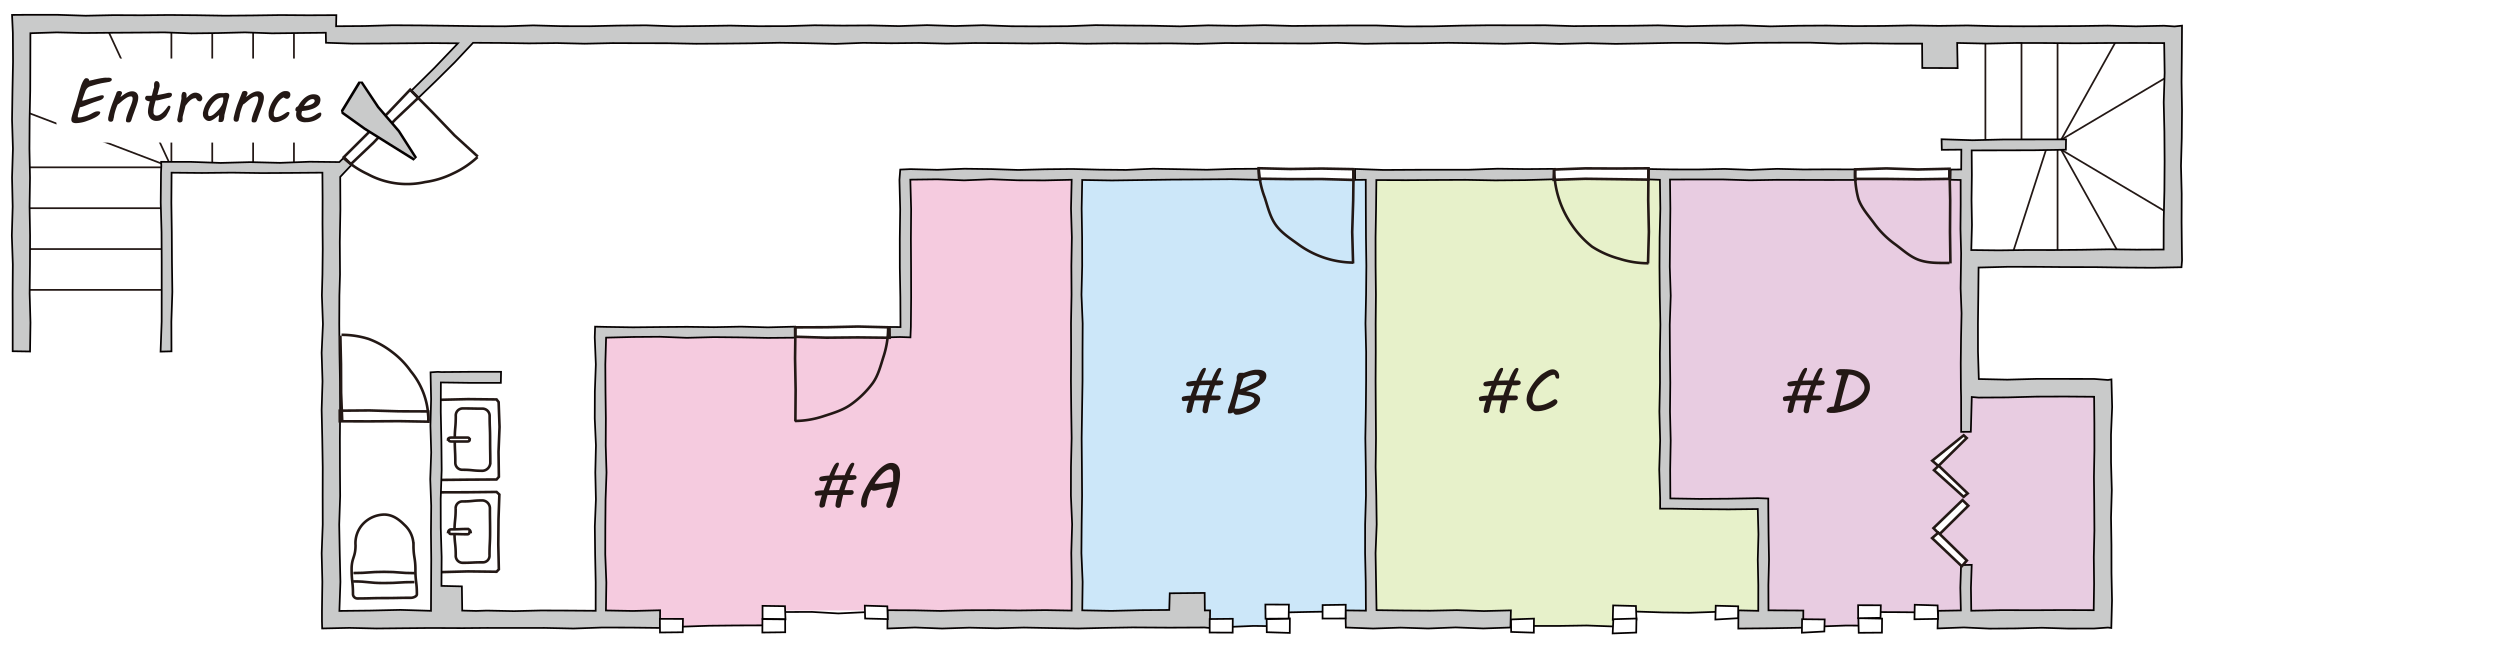 <svg xmlns="http://www.w3.org/2000/svg" viewBox="0 0 714 185"><defs><style>.cls-1{fill:#fff;}.cls-2,.cls-7,.cls-9{fill:none;stroke-miterlimit:10;}.cls-2,.cls-7{stroke:#231815;}.cls-2,.cls-9{stroke-width:0.5px;}.cls-3{fill:#e8cce1;}.cls-4{fill:#e7f1ca;}.cls-5{fill:#cce7f9;}.cls-6{fill:#f5cbdf;}.cls-7{stroke-width:0.75px;}.cls-8{fill:#c9caca;}.cls-9{stroke:#040000;}.cls-10{fill:#231815;}.cls-11{fill:#040000;}</style></defs><title>アセット 10</title><g id="レイヤー_2" data-name="レイヤー 2"><g id="作成用"><rect class="cls-1" width="714" height="185"/><g id="階段"><line class="cls-2" x1="48.95" y1="47.79" x2="6.95" y2="31.79"/><line class="cls-2" x1="48.95" y1="47.79" x2="29.95" y2="6.79"/><line class="cls-2" x1="48.95" y1="6.79" x2="48.95" y2="47.79"/><line class="cls-2" x1="60.62" y1="6.79" x2="60.62" y2="47.79"/><line class="cls-2" x1="72.29" y1="6.79" x2="72.29" y2="47.79"/><line class="cls-2" x1="83.95" y1="6.79" x2="83.95" y2="47.79"/><line class="cls-2" x1="6.95" y1="82.79" x2="47.95" y2="82.79"/><line class="cls-2" x1="6.95" y1="71.13" x2="47.95" y2="71.13"/><line class="cls-2" x1="6.95" y1="59.46" x2="47.95" y2="59.46"/><line class="cls-2" x1="6.95" y1="47.79" x2="47.95" y2="47.79"/></g><polygon class="cls-3" points="599.54 110.86 560.54 110.86 560.54 49.86 475.54 49.86 475.54 142.86 503.54 142.86 503.54 174.86 512.54 174.86 512.54 178.86 532.54 178.86 532.54 174.86 599.54 174.86 599.54 110.86"/><polygon class="cls-4" points="475.54 143.86 475.54 49.86 391.54 49.86 391.54 174.86 429.54 174.86 429.54 178.86 461.54 178.86 461.54 174.86 470.54 174.86 475.54 174.86 502.54 174.86 502.54 143.86 475.54 143.86"/><polygon class="cls-5" points="391.54 49.86 308.54 49.86 308.54 174.86 341.54 174.86 341.54 178.86 363.54 178.86 363.54 174.86 391.54 174.86 391.54 49.86"/><polygon class="cls-6" points="308.54 95.86 307.54 95.86 307.54 50.86 258.54 50.86 258.54 95.86 172.54 95.86 172.54 174.36 184.54 174.36 184.54 178.86 220.54 178.86 220.54 174.36 308.54 174.36 308.54 95.86"/><g id="階段-2" data-name="階段"><line class="cls-2" x1="588.64" y1="42.73" x2="620.04" y2="61.36"/><line class="cls-2" x1="588.64" y1="42.73" x2="604.88" y2="71.86"/><line class="cls-2" x1="587.64" y1="72.86" x2="587.64" y2="9.86"/><line class="cls-2" x1="574.64" y1="72.86" x2="584.64" y2="41.86"/><line class="cls-2" x1="588.64" y1="39.93" x2="620.04" y2="21.3"/><line class="cls-2" x1="588.64" y1="39.93" x2="604.88" y2="10.8"/><line class="cls-2" x1="577.34" y1="40.86" x2="577.34" y2="9.86"/><line class="cls-2" x1="567.03" y1="41.86" x2="567.03" y2="9.86"/></g><g id="設備"><path class="cls-7" d="M132.14,143.21c2.85,0,2.85-.29,5.7-.29a2.27,2.27,0,0,1,2.08,2.33c0,3.34.05,3.34.05,6.67s-.17,3.34-.17,6.68a1.88,1.88,0,0,1-2,2c-2.85,0-2.85.14-5.7.14a2,2,0,0,1-1.94-2.14c0-3.34-.36-3.34-.36-6.68s.34-3.33.34-6.67A1.92,1.92,0,0,1,132.14,143.21Z"/><path class="cls-1" d="M133.5,152.59c-2.33,0-2.33-.07-4.67-.07-.4,0-.54-.2-.54-.6H128a.88.88,0,0,1,.87-.73c2.34,0,2.34-.11,4.67-.11a1,1,0,0,1,.86.84h-.3C134.06,152.32,133.9,152.59,133.5,152.59Z"/><path class="cls-7" d="M133.5,152.59c-2.33,0-2.33-.07-4.67-.07-.4,0-.54-.2-.54-.6H128a.88.88,0,0,1,.87-.73c2.34,0,2.34-.11,4.67-.11a1,1,0,0,1,.86.84h-.3C134.06,152.32,133.9,152.59,133.5,152.59Z"/><polyline class="cls-7" points="125.54 140.61 133.68 140.59 141.82 140.5 142.62 141.24 142.37 148.36 142.31 155.48 142.47 162.6 141.82 163.29 133.68 163.19 125.54 163.41"/><path class="cls-7" d="M132.14,116.65c2.85,0,2.85.06,5.7.06a2.05,2.05,0,0,1,2,2.12c0,3.34.13,3.34.13,6.68s.06,3.34.06,6.68a2.35,2.35,0,0,1-2.23,2.27c-2.85,0-2.85-.29-5.7-.29a2,2,0,0,1-2.06-2c0-3.34-.16-3.34-.16-6.68s.29-3.34.29-6.68A2,2,0,0,1,132.14,116.65Z"/><path class="cls-1" d="M133.5,126.09h-4.67c-.4,0-.72-.18-.72-.58h-.17c0-.4.49-.54.89-.54h4.67c.4,0,.59.15.59.55h.09C134.18,125.91,133.9,126.09,133.5,126.09Z"/><path class="cls-7" d="M133.5,126.09h-4.67c-.4,0-.72-.18-.72-.58h-.17c0-.4.49-.54.89-.54h4.67c.4,0,.59.15.59.55h.09C134.18,125.91,133.9,126.09,133.5,126.09Z"/><polyline class="cls-7" points="125.54 114.19 133.68 113.99 141.82 114.08 142.41 114.84 142.67 121.94 142.38 129.06 142.48 136.18 141.82 136.94 133.68 136.99 125.54 137.07"/><path class="cls-1" d="M100.81,169.76a1.27,1.27,0,0,0,1.2,1.16c3.84,0,3.84-.11,7.69-.11s3.84-.08,7.69-.08c.58,0,1.67-.38,1.67-1,0-3.52-.42-3.52-.42-7s-.55-3.52-.55-7a7.88,7.88,0,0,0-2.58-5.82c-1.58-1.59-3.4-2.95-5.81-2.95a8.56,8.56,0,0,0-6.06,2.71,8.07,8.07,0,0,0-2.1,6.06c0,3.51-1.15,3.52-1.12,7S100.81,166.24,100.81,169.76Z"/><path class="cls-7" d="M100.81,169.76a1.27,1.27,0,0,0,1.2,1.16c3.84,0,3.84-.11,7.69-.11s3.84-.08,7.69-.08c.58,0,1.67-.38,1.67-1,0-3.52-.42-3.52-.42-7s-.55-3.52-.55-7a7.88,7.88,0,0,0-2.58-5.82c-1.58-1.59-3.4-2.95-5.81-2.95a8.56,8.56,0,0,0-6.06,2.71,8.07,8.07,0,0,0-2.1,6.06c0,3.51-1.15,3.52-1.12,7S100.81,166.24,100.81,169.76Z"/><path class="cls-7" d="M118.46,163.69c-4.38,0-4.38-.37-8.76-.37s-4.38.34-8.76.34"/><path class="cls-7" d="M118.36,166.24c-4.38,0-4.38.28-8.75.28s-4.38-.47-8.76-.47"/></g><polygon class="cls-8" points="621.04 7.55 618.04 7.35 610.01 7.52 601.98 7.32 593.95 7.44 585.93 7.48 577.9 7.51 569.87 7.47 561.85 7.27 553.82 7.39 545.79 7.26 537.76 7.41 529.73 7.45 521.7 7.3 513.67 7.35 505.64 7.53 497.62 7.24 489.59 7.33 481.56 7.5 473.53 7.24 465.5 7.36 457.47 7.39 449.44 7.46 441.41 7.22 433.38 7.24 425.35 7.21 417.32 7.32 409.29 7.52 401.26 7.54 393.23 7.28 385.2 7.28 377.17 7.34 369.14 7.41 361.11 7.19 353.08 7.38 345.05 7.24 337.02 7.52 328.99 7.34 320.95 7.28 312.92 7.18 304.89 7.48 296.86 7.53 288.83 7.49 280.81 7.2 272.78 7.43 264.75 7.18 256.72 7.45 248.69 7.26 240.66 7.31 232.63 7.22 224.59 7.46 216.56 7.48 208.53 7.31 200.5 7.43 192.46 7.51 184.43 7.23 176.4 7.31 168.36 7.49 160.33 7.47 152.29 7.25 144.26 7.51 136.23 7.47 128.19 7.36 120.16 7.26 112.12 7.21 104.08 7.43 95.99 7.49 96.06 4.32 88.09 4.36 80.13 4.3 72.18 4.41 64.23 4.48 56.28 4.35 48.32 4.28 40.37 4.36 32.41 4.32 24.46 4.49 16.5 4.23 8.54 4.22 3.44 4.26 3.67 9.36 3.72 17.63 3.56 25.91 3.44 34.18 3.69 42.45 3.44 50.72 3.62 58.99 3.38 67.26 3.66 75.53 3.6 83.81 3.62 92.08 3.62 100.31 8.58 100.39 8.7 92.09 8.47 83.82 8.56 75.55 8.59 67.28 8.45 59.01 8.57 50.74 8.41 42.47 8.46 34.19 8.63 25.92 8.66 17.64 8.68 9.49 16.22 9.25 23.9 9.43 31.58 9.36 39.26 9.31 46.94 9.25 54.62 9.53 62.3 9.44 69.98 9.25 77.67 9.52 85.35 9.43 93.05 9.35 93.1 12.21 100.61 12.46 108.19 12.43 115.76 12.37 123.34 12.31 130.78 12.37 124.04 19.42 117.04 26.33 119.07 28.36 124.5 23.12 129.88 17.79 135.11 12.22 143.12 12.27 151.07 12.39 159.03 12.3 166.99 12.48 174.95 12.31 182.9 12.34 190.86 12.35 198.82 12.5 206.78 12.45 214.73 12.37 222.69 12.21 230.65 12.34 238.61 12.53 246.56 12.24 254.52 12.35 262.48 12.27 270.44 12.46 278.4 12.29 286.35 12.33 294.31 12.41 302.27 12.32 310.23 12.48 318.19 12.38 326.15 12.43 334.11 12.39 342.07 12.52 350.02 12.3 357.98 12.34 365.93 12.38 373.89 12.42 381.85 12.24 389.81 12.5 397.76 12.37 405.72 12.36 413.68 12.23 421.64 12.35 429.6 12.49 437.56 12.3 445.52 12.54 453.48 12.34 461.44 12.53 469.4 12.4 477.37 12.25 485.33 12.25 493.29 12.46 501.25 12.23 509.21 12.19 517.17 12.19 525.14 12.47 533.1 12.37 541.07 12.46 548.95 12.46 549 19.41 559.1 19.45 558.97 12.27 567.46 12.45 575.89 12.27 584.32 12.29 592.75 12.36 601.17 12.29 609.61 12.27 618.09 12.31 618.22 20.79 617.96 29.21 618.15 37.64 618.21 46.07 618.15 54.49 617.95 62.93 617.93 71.26 610.19 71.3 602.33 71.2 594.48 71.34 586.62 71.41 578.76 71.4 570.9 71.5 563 71.41 563.19 64.24 563.07 57.12 563.16 49.99 563.11 42.95 572.04 42.94 581.04 42.91 590.01 42.76 590.06 39.8 581.17 39.82 572.29 39.83 563.42 40.05 554.51 39.77 554.58 42.79 560.16 42.74 560.12 48.4 557.11 48.43 557.06 51.34 559.96 51.4 559.97 58.36 559.91 65.36 560.1 72.36 559.95 82.36 560.22 89.48 560.07 96.6 559.99 103.73 560.03 110.86 560.09 113.36 560.11 123.34 562.87 123.31 563.14 113.38 565.04 113.55 573.29 113.5 581.53 113.28 589.79 113.25 598.08 113.32 598.15 120.98 598.16 128.6 598.03 136.23 598.11 143.85 598.16 151.48 597.99 159.1 598.07 166.73 597.96 174.27 589.29 174.23 580.54 174.28 571.79 174.25 562.99 174.42 562.9 167.86 563.12 161.32 560.08 161.38 559.87 167.86 560.02 174.34 553.51 174.45 553.37 179.48 560.88 179.2 568.3 179.54 575.74 179.48 583.17 179.29 590.6 179.52 598.04 179.51 602.04 179.23 602.99 179.35 603.19 171.47 603.04 163.59 603.03 155.7 602.91 147.82 603.13 139.93 602.91 132.04 602.9 124.15 603.23 116.25 603.03 108.36 602.04 108.52 598.04 108.22 589.79 108.21 581.54 108.21 573.29 108.43 565.15 108.25 564.91 100.36 564.9 92.37 565 84.36 565.08 76.41 573.32 76.2 581.6 76.21 589.89 76.28 598.17 76.29 606.46 76.41 614.75 76.47 623.03 76.32 623.19 74.36 623.14 71.36 623.06 63.37 623.09 55.37 622.89 47.37 623.11 39.37 623.18 31.37 623.05 23.37 623.13 15.37 623.18 7.33 621.04 7.55"/><polygon class="cls-9" points="621.04 7.55 618.04 7.35 610.01 7.52 601.98 7.32 593.95 7.44 585.93 7.48 577.9 7.51 569.87 7.47 561.85 7.27 553.82 7.39 545.79 7.26 537.76 7.41 529.73 7.45 521.7 7.3 513.67 7.35 505.64 7.53 497.62 7.24 489.59 7.33 481.56 7.5 473.53 7.24 465.5 7.36 457.47 7.39 449.44 7.46 441.41 7.22 433.38 7.24 425.35 7.21 417.32 7.32 409.29 7.52 401.26 7.54 393.23 7.28 385.2 7.28 377.17 7.34 369.14 7.41 361.11 7.19 353.08 7.38 345.05 7.24 337.02 7.52 328.99 7.34 320.95 7.28 312.92 7.18 304.89 7.48 296.86 7.53 288.83 7.49 280.81 7.2 272.78 7.43 264.75 7.18 256.72 7.45 248.69 7.26 240.66 7.31 232.63 7.22 224.59 7.46 216.56 7.48 208.53 7.31 200.5 7.43 192.46 7.51 184.43 7.23 176.4 7.31 168.36 7.49 160.33 7.47 152.29 7.25 144.26 7.51 136.23 7.47 128.19 7.36 120.16 7.26 112.12 7.21 104.08 7.43 95.99 7.49 96.06 4.32 88.09 4.36 80.13 4.3 72.18 4.41 64.23 4.48 56.28 4.35 48.32 4.28 40.37 4.36 32.41 4.32 24.46 4.49 16.5 4.23 8.54 4.22 3.44 4.26 3.67 9.36 3.72 17.63 3.56 25.91 3.44 34.18 3.69 42.45 3.44 50.72 3.62 58.99 3.38 67.26 3.66 75.53 3.6 83.81 3.62 92.08 3.62 100.31 8.58 100.39 8.7 92.09 8.47 83.82 8.56 75.55 8.59 67.28 8.45 59.01 8.57 50.74 8.41 42.47 8.46 34.19 8.63 25.92 8.66 17.64 8.68 9.49 16.22 9.25 23.9 9.43 31.58 9.36 39.26 9.31 46.94 9.25 54.62 9.53 62.3 9.44 69.98 9.25 77.67 9.52 85.35 9.43 93.05 9.35 93.1 12.21 100.61 12.46 108.19 12.43 115.76 12.37 123.34 12.31 130.78 12.37 124.04 19.42 117.04 26.33 119.07 28.36 124.5 23.12 129.88 17.79 135.11 12.22 143.12 12.27 151.07 12.39 159.03 12.3 166.99 12.48 174.95 12.31 182.9 12.34 190.86 12.35 198.82 12.5 206.78 12.45 214.73 12.37 222.69 12.21 230.65 12.34 238.61 12.53 246.56 12.24 254.52 12.35 262.48 12.27 270.44 12.46 278.4 12.29 286.35 12.33 294.31 12.41 302.27 12.32 310.23 12.48 318.19 12.38 326.15 12.43 334.11 12.39 342.07 12.52 350.02 12.3 357.98 12.34 365.93 12.38 373.89 12.42 381.85 12.24 389.81 12.5 397.76 12.37 405.72 12.36 413.68 12.23 421.64 12.35 429.6 12.49 437.56 12.3 445.52 12.54 453.48 12.34 461.44 12.53 469.4 12.4 477.37 12.25 485.33 12.25 493.29 12.46 501.25 12.23 509.21 12.19 517.17 12.19 525.14 12.47 533.1 12.37 541.07 12.46 548.95 12.46 549 19.41 559.1 19.45 558.97 12.27 567.46 12.45 575.89 12.27 584.32 12.29 592.75 12.36 601.17 12.29 609.61 12.27 618.09 12.31 618.22 20.79 617.96 29.21 618.15 37.64 618.21 46.07 618.15 54.49 617.95 62.93 617.93 71.26 610.19 71.3 602.33 71.2 594.48 71.34 586.62 71.41 578.76 71.4 570.9 71.5 563 71.41 563.19 64.24 563.07 57.12 563.16 49.99 563.11 42.95 572.04 42.94 581.04 42.91 590.01 42.76 590.06 39.8 581.17 39.82 572.29 39.83 563.42 40.05 554.51 39.77 554.58 42.79 560.16 42.74 560.12 48.4 557.11 48.43 557.06 51.34 559.96 51.4 559.97 58.36 559.91 65.36 560.1 72.36 559.95 82.36 560.22 89.48 560.07 96.6 559.99 103.73 560.03 110.86 560.09 113.36 560.11 123.34 562.87 123.31 563.14 113.38 565.04 113.55 573.29 113.5 581.53 113.28 589.79 113.25 598.08 113.32 598.15 120.98 598.16 128.6 598.03 136.23 598.11 143.85 598.16 151.48 597.99 159.1 598.07 166.73 597.96 174.27 589.29 174.23 580.54 174.28 571.79 174.25 562.99 174.42 562.9 167.86 563.12 161.32 560.08 161.38 559.87 167.86 560.02 174.34 553.51 174.45 553.37 179.48 560.88 179.2 568.3 179.54 575.74 179.48 583.17 179.29 590.6 179.52 598.04 179.51 602.04 179.23 602.99 179.35 603.19 171.47 603.04 163.59 603.03 155.7 602.91 147.82 603.13 139.93 602.91 132.04 602.9 124.15 603.23 116.25 603.03 108.36 602.04 108.52 598.04 108.22 589.79 108.21 581.54 108.21 573.29 108.43 565.15 108.25 564.91 100.36 564.9 92.37 565 84.36 565.08 76.41 573.32 76.2 581.6 76.21 589.89 76.28 598.17 76.29 606.46 76.41 614.75 76.47 623.03 76.32 623.19 74.36 623.14 71.36 623.06 63.37 623.09 55.37 622.89 47.37 623.11 39.37 623.18 31.37 623.05 23.37 623.13 15.37 623.18 7.33 621.04 7.55"/><polygon class="cls-8" points="257.11 48.43 256.88 51.36 257.09 59.76 256.98 68.16 256.99 76.56 257.14 84.96 257.18 93.41 254.06 93.38 254.07 96.33 257.04 96.25 260.02 96.35 260.14 93.36 260.22 84.97 260.2 76.56 260.15 68.17 260.22 59.77 259.99 51.31 267.7 51.21 275.37 51.51 283.03 51.19 290.7 51.49 298.37 51.52 306.07 51.34 305.88 59.56 306.12 67.76 305.98 75.96 306.03 84.16 305.88 92.35 305.91 100.55 305.86 108.75 305.94 116.95 306.06 125.15 305.87 133.35 305.85 141.55 306.2 149.75 305.96 157.95 306.1 166.16 306.06 174.38 298.54 174.25 291.05 174.35 283.55 174.26 276.05 174.29 268.55 174.48 261.04 174.31 253.48 174.27 253.45 179.5 261.31 179.21 269.07 179.51 276.85 179.26 284.61 179.44 292.39 179.23 300.16 179.38 307.93 179.5 315.71 179.32 323.49 179.19 334.04 179.26 344.04 179.21 345.54 179.36 345.6 174.33 344.1 174.34 344.05 169.34 334.08 169.44 333.94 174.2 325.71 174.27 317.38 174.47 309.09 174.31 309.2 166.16 308.85 157.97 308.92 149.77 309.04 141.57 308.99 133.37 308.92 125.17 309.04 116.97 309.17 108.77 309.17 100.58 309.21 92.38 308.87 84.18 309.07 75.97 309.05 67.77 308.92 59.57 309.08 51.4 317.54 51.54 326.03 51.42 334.53 51.3 343.03 51.25 351.54 51.18 360.04 51.37 360.11 48.19 352.35 48.24 344.66 48.48 336.97 48.33 329.28 48.19 321.59 48.53 313.9 48.45 306.21 48.26 298.52 48.34 290.82 48.54 283.13 48.29 275.44 48.19 267.74 48.5 260.04 48.3 257.11 48.43"/><polygon class="cls-9" points="257.11 48.43 256.88 51.36 257.09 59.76 256.98 68.16 256.99 76.56 257.14 84.96 257.18 93.41 254.06 93.38 254.07 96.33 257.04 96.25 260.02 96.35 260.14 93.36 260.22 84.97 260.2 76.56 260.15 68.17 260.22 59.77 259.99 51.31 267.7 51.21 275.37 51.51 283.03 51.19 290.7 51.49 298.37 51.52 306.07 51.34 305.88 59.56 306.12 67.76 305.98 75.96 306.03 84.16 305.88 92.35 305.91 100.55 305.86 108.75 305.94 116.95 306.06 125.15 305.87 133.35 305.85 141.55 306.2 149.75 305.96 157.95 306.1 166.16 306.06 174.38 298.54 174.25 291.05 174.35 283.55 174.26 276.05 174.29 268.55 174.48 261.04 174.31 253.48 174.27 253.45 179.5 261.31 179.21 269.07 179.51 276.85 179.26 284.61 179.44 292.39 179.23 300.16 179.38 307.93 179.5 315.71 179.32 323.49 179.19 334.04 179.26 344.04 179.21 345.54 179.36 345.6 174.33 344.1 174.34 344.05 169.34 334.08 169.44 333.94 174.2 325.71 174.27 317.38 174.47 309.09 174.31 309.2 166.16 308.85 157.97 308.92 149.77 309.04 141.57 308.99 133.37 308.92 125.17 309.04 116.97 309.17 108.77 309.17 100.58 309.21 92.38 308.87 84.18 309.07 75.97 309.05 67.77 308.92 59.57 309.08 51.4 317.54 51.54 326.03 51.42 334.53 51.3 343.03 51.25 351.54 51.18 360.04 51.37 360.11 48.19 352.35 48.24 344.66 48.48 336.97 48.33 329.28 48.19 321.59 48.53 313.9 48.45 306.21 48.26 298.52 48.34 290.82 48.54 283.13 48.29 275.44 48.19 267.74 48.5 260.04 48.3 257.11 48.43"/><polygon class="cls-8" points="169.96 93.29 169.86 96.36 170.17 104.07 169.89 111.78 169.86 119.5 170.2 127.21 170.02 134.93 170.19 142.64 169.88 150.36 169.97 158.36 170.13 166.36 170.12 174.44 162.29 174.38 154.54 174.35 146.79 174.54 139.04 174.38 135.99 174.48 132.01 174.38 131.91 167.47 126.08 167.33 126.13 159.08 125.88 150.8 125.86 142.51 126.14 134.23 126.06 125.94 125.88 117.65 125.91 109.23 134.54 109.35 143.04 109.35 143.1 106.18 134.54 106.19 126.04 106.26 125.04 106.2 122.96 106.34 123.12 113.98 122.93 121.61 123.15 129.23 122.88 136.85 123.15 144.48 123.08 152.1 123.16 159.73 123.12 167.36 123.11 169.36 123.09 174.45 114.38 174.18 105.71 174.38 96.93 174.48 97.22 166.18 97.03 158 96.88 149.82 97.15 141.64 97.09 133.46 97.07 125.28 97.14 117.1 97.1 108.92 96.96 100.74 96.89 92.55 96.93 84.36 97.11 78.36 97.05 69.07 97.21 59.78 97.17 50.52 100.57 46.91 98.48 44.76 96.91 46.29 88.44 46.19 79.97 46.51 71.48 46.3 63.01 46.53 54.52 46.23 46.02 46.22 46.07 47.36 45.98 49.36 45.9 57.86 46.14 66.36 46.18 74.86 46.18 83.35 46.17 91.86 45.86 100.42 48.97 100.34 48.94 91.87 49.22 83.37 49.11 74.87 49.06 66.37 48.94 57.87 49 49.32 57.64 49.4 66.24 49.31 74.83 49.43 83.44 49.38 92.08 49.31 92.13 56.61 92.11 63.86 92.17 71.11 92.09 78.36 91.93 84.36 92.23 92.54 91.86 100.72 92.11 108.9 91.86 117.08 92.04 125.26 92.17 133.44 92.15 141.62 92.17 149.81 91.87 157.99 92.06 166.17 91.95 174.36 91.95 177.36 92.01 179.49 99.79 179.32 107.54 179.5 115.29 179.42 123.04 179.35 132.04 179.39 139.04 179.33 147.28 179.34 155.52 179.33 163.76 179.51 172 179.22 180.24 179.24 188.48 179.34 188.53 174.29 180.76 174.49 173.05 174.35 173.17 166.37 172.86 158.36 172.88 150.36 172.95 142.65 173.22 134.94 172.99 127.23 173.03 119.51 172.93 111.8 172.88 104.08 173.1 96.43 180.75 96.24 188.46 96.18 196.17 96.48 203.89 96.28 211.6 96.36 219.32 96.51 227.07 96.44 227.07 93.29 219.33 93.49 211.62 93.29 203.91 93.44 196.19 93.34 188.48 93.4 180.76 93.48 173.04 93.36 169.96 93.29"/><polygon class="cls-9" points="169.96 93.29 169.86 96.36 170.17 104.07 169.89 111.78 169.86 119.5 170.2 127.21 170.02 134.93 170.19 142.64 169.88 150.36 169.97 158.36 170.13 166.36 170.12 174.44 162.29 174.38 154.54 174.35 146.79 174.54 139.04 174.38 135.99 174.48 132.01 174.38 131.91 167.47 126.08 167.33 126.13 159.08 125.88 150.8 125.86 142.51 126.14 134.23 126.06 125.94 125.88 117.65 125.91 109.23 134.54 109.35 143.04 109.35 143.1 106.18 134.54 106.19 126.04 106.26 125.04 106.2 122.96 106.34 123.12 113.98 122.93 121.61 123.15 129.23 122.88 136.85 123.15 144.48 123.08 152.1 123.16 159.73 123.12 167.36 123.11 169.36 123.09 174.45 114.38 174.18 105.71 174.38 96.93 174.48 97.22 166.18 97.03 158 96.88 149.82 97.15 141.64 97.09 133.46 97.07 125.28 97.14 117.1 97.1 108.92 96.96 100.74 96.89 92.55 96.93 84.36 97.11 78.36 97.05 69.07 97.21 59.78 97.17 50.52 100.57 46.91 98.48 44.76 96.91 46.29 88.44 46.19 79.97 46.51 71.48 46.3 63.01 46.53 54.52 46.23 46.02 46.22 46.07 47.36 45.98 49.36 45.9 57.86 46.14 66.36 46.18 74.86 46.18 83.35 46.17 91.86 45.86 100.42 48.97 100.34 48.94 91.87 49.22 83.37 49.11 74.87 49.06 66.37 48.94 57.87 49 49.32 57.64 49.4 66.24 49.31 74.83 49.43 83.44 49.38 92.08 49.31 92.13 56.61 92.11 63.86 92.17 71.11 92.09 78.36 91.93 84.36 92.23 92.54 91.86 100.72 92.11 108.9 91.86 117.08 92.04 125.26 92.17 133.44 92.15 141.62 92.17 149.81 91.87 157.99 92.06 166.17 91.95 174.36 91.95 177.36 92.01 179.49 99.79 179.32 107.54 179.5 115.29 179.42 123.04 179.35 132.04 179.39 139.04 179.33 147.28 179.34 155.52 179.33 163.76 179.51 172 179.22 180.24 179.24 188.48 179.34 188.53 174.29 180.76 174.49 173.05 174.35 173.17 166.37 172.86 158.36 172.88 150.36 172.95 142.65 173.22 134.94 172.99 127.23 173.03 119.51 172.93 111.8 172.88 104.08 173.1 96.43 180.75 96.24 188.46 96.18 196.17 96.48 203.89 96.28 211.6 96.36 219.32 96.51 227.07 96.44 227.07 93.29 219.33 93.49 211.62 93.29 203.91 93.44 196.19 93.34 188.48 93.4 180.76 93.48 173.04 93.36 169.96 93.29"/><polygon class="cls-8" points="387.02 51.38 390.06 51.35 390.08 59.56 390.12 67.76 390.23 75.96 390.15 84.16 389.98 92.35 390.17 100.55 390.16 108.75 390.08 116.95 389.94 125.15 390.07 133.35 390.12 141.55 389.88 149.75 389.87 157.95 390.05 166.16 390.1 174.4 384.25 174.33 384.37 179.22 392.15 179.51 400.01 179.25 407.88 179.5 415.75 179.19 423.62 179.49 431.39 179.22 431.51 174.32 423.8 174.52 416.11 174.26 408.42 174.42 400.73 174.36 393.14 174.26 393 166.16 392.86 157.97 393.18 149.77 393.07 141.57 392.88 133.37 392.98 125.17 392.92 116.97 392.87 108.77 392.91 100.58 392.89 92.38 392.96 84.18 392.87 75.97 392.86 67.77 393 59.57 393.09 51.42 401.54 51.46 410.03 51.4 418.53 51.36 427.03 51.52 435.54 51.44 443.98 51.2 444.09 48.22 435.9 48.29 427.76 48.18 419.62 48.47 411.48 48.47 403.33 48.49 395.19 48.54 387 48.25 387.02 51.38"/><polygon class="cls-9" points="387.02 51.38 390.06 51.35 390.08 59.56 390.12 67.76 390.23 75.96 390.15 84.16 389.98 92.35 390.17 100.55 390.16 108.75 390.08 116.95 389.94 125.15 390.07 133.35 390.12 141.55 389.88 149.75 389.87 157.95 390.05 166.16 390.1 174.4 384.25 174.33 384.37 179.22 392.15 179.51 400.01 179.25 407.88 179.5 415.75 179.19 423.62 179.49 431.39 179.22 431.51 174.32 423.8 174.52 416.11 174.26 408.42 174.42 400.73 174.36 393.14 174.26 393 166.16 392.86 157.97 393.18 149.77 393.07 141.57 392.88 133.37 392.98 125.17 392.92 116.97 392.87 108.77 392.91 100.58 392.89 92.38 392.96 84.18 392.87 75.97 392.86 67.77 393 59.57 393.09 51.42 401.54 51.46 410.03 51.4 418.53 51.36 427.03 51.52 435.54 51.44 443.98 51.2 444.09 48.22 435.9 48.29 427.76 48.18 419.62 48.47 411.48 48.47 403.33 48.49 395.19 48.54 387 48.25 387.02 51.38"/><polygon class="cls-8" points="470.15 51.22 474.07 51.35 474.19 59.63 473.99 67.91 473.95 76.18 474.03 84.45 474.2 92.72 474.06 100.99 474.09 109.26 473.92 117.53 474.14 125.81 473.88 134.08 474.14 142.36 474.13 145.27 477.04 145.27 485.37 145.41 493.7 145.48 502.02 145.38 502.21 152.61 502.02 159.86 502.17 167.11 502.16 174.45 496.5 174.32 496.46 179.52 505.79 179.43 514.99 179.27 515.03 174.37 505.08 174.31 505.05 167.11 505.23 159.87 505.1 152.61 505.03 145.36 505.02 142.38 502.04 142.27 493.71 142.43 485.38 142.49 477.05 142.35 477 134.09 477.15 125.82 476.95 117.55 477.03 109.28 476.93 101.01 476.88 92.74 477.16 84.47 476.89 76.19 476.96 67.92 477.05 59.64 476.95 51.28 484.61 51.25 492.18 51.26 499.75 51.49 507.32 51.36 514.89 51.38 522.46 51.4 530.05 51.38 530.03 48.39 522.54 48.36 515.05 48.4 507.55 48.22 500.05 48.52 492.55 48.24 485.05 48.4 477.54 48.39 470 48.26 470.15 51.22"/><polygon class="cls-9" points="470.15 51.22 474.07 51.35 474.19 59.63 473.99 67.91 473.95 76.18 474.03 84.45 474.2 92.72 474.06 100.99 474.09 109.26 473.92 117.53 474.14 125.81 473.88 134.08 474.14 142.36 474.13 145.27 477.04 145.27 485.37 145.41 493.7 145.48 502.02 145.38 502.21 152.61 502.02 159.86 502.17 167.11 502.16 174.45 496.5 174.32 496.46 179.52 505.79 179.43 514.99 179.27 515.03 174.37 505.08 174.31 505.05 167.11 505.23 159.87 505.1 152.61 505.03 145.36 505.02 142.38 502.04 142.27 493.71 142.43 485.38 142.49 477.05 142.35 477 134.09 477.15 125.82 476.95 117.55 477.03 109.28 476.93 101.01 476.88 92.74 477.16 84.47 476.89 76.19 476.96 67.92 477.05 59.64 476.95 51.28 484.61 51.25 492.18 51.26 499.75 51.49 507.32 51.36 514.89 51.38 522.46 51.4 530.05 51.38 530.03 48.39 522.54 48.36 515.05 48.4 507.55 48.22 500.05 48.52 492.55 48.24 485.05 48.4 477.54 48.39 470 48.26 470.15 51.22"/><g id="ドア"><polygon class="cls-1" points="254.07 96.46 245.04 96.36 236.04 96.44 227.1 96.17 227.08 93.49 236.04 93.46 245.04 93.26 254 93.48 254.07 96.46"/><polygon class="cls-7" points="254.07 96.46 245.04 96.36 236.04 96.44 227.1 96.17 227.08 93.49 236.04 93.46 245.04 93.26 254 93.48 254.07 96.46"/><polyline class="cls-7" points="227.18 93.36 227.07 102.36 227.23 111.36 227.16 120.36"/><path class="cls-7" d="M253.65,93.36a26.46,26.46,0,0,1-1.24,8.25c-.88,2.72-1.55,5.59-3.2,7.86a27.56,27.56,0,0,1-6.12,6c-2.27,1.65-5.06,2.48-7.78,3.36a26.67,26.67,0,0,1-8.27,1.4"/><polygon class="cls-1" points="443.72 51.36 452.76 51.06 461.77 51.18 470.79 51.3 470.82 48.07 461.77 48.13 452.77 48.09 443.83 48.41 443.72 51.36"/><polygon class="cls-7" points="443.72 51.36 452.76 51.06 461.77 51.18 470.79 51.3 470.82 48.07 461.77 48.13 452.77 48.09 443.83 48.41 443.72 51.36"/><polyline class="cls-7" points="470.8 48.23 470.73 57.23 470.92 66.23 470.67 75.23"/><path class="cls-7" d="M443.87,48.23a28.34,28.34,0,0,0,5,15.93,27.71,27.71,0,0,0,5.8,6.27,27.64,27.64,0,0,0,7.79,3.46,27.06,27.06,0,0,0,8.34,1.3"/><polygon class="cls-1" points="529.81 51.1 538.76 51.1 547.77 51.21 556.72 51.08 556.78 48.2 547.77 48.4 538.77 48.1 529.82 48.38 529.81 51.1"/><polygon class="cls-7" points="529.81 51.1 538.76 51.1 547.77 51.21 556.72 51.08 556.78 48.2 547.77 48.4 538.77 48.1 529.82 48.38 529.81 51.1"/><polyline class="cls-7" points="556.78 48.23 556.97 57.23 556.92 66.23 557.04 75.23"/><path class="cls-7" d="M529.85,48.23a27.74,27.74,0,0,0,.88,8.46c.89,2.72,2.91,4.87,4.56,7.14a26.41,26.41,0,0,0,5.88,5.87c2.27,1.65,4.4,3.73,7.12,4.62s5.57.78,8.48.78"/><polygon class="cls-1" points="359.58 51.04 368.51 51.16 377.51 51.13 386.57 51.39 386.49 48.31 377.52 48.14 368.51 48.27 359.46 48.05 359.58 51.04"/><polygon class="cls-7" points="359.58 51.04 368.51 51.16 377.51 51.13 386.57 51.39 386.49 48.31 377.52 48.14 368.51 48.27 359.46 48.05 359.58 51.04"/><polyline class="cls-7" points="386.58 48.23 386.47 57.23 386.19 66.23 386.44 75.23"/><path class="cls-7" d="M359.51,48.23a26.3,26.3,0,0,0,1.71,8.22c.88,2.72,1.53,5.57,3.18,7.84s4.14,3.85,6.43,5.52A27.11,27.11,0,0,0,386.51,75"/><polygon class="cls-1" points="100.21 46.88 106.71 40.71 112.89 34.15 119.46 27.94 117.15 25.6 110.91 32.16 104.56 38.55 98.19 44.88 100.21 46.88"/><polygon class="cls-7" points="100.21 46.88 106.71 40.71 112.89 34.15 119.46 27.94 117.15 25.6 110.91 32.16 104.56 38.55 98.19 44.88 100.21 46.88"/><polyline class="cls-7" points="117.24 25.75 123.57 32.15 129.8 38.65 136.46 44.72"/><path class="cls-7" d="M98,45a26.81,26.81,0,0,0,7,4.72A23.6,23.6,0,0,0,121.38,52a26.18,26.18,0,0,0,8-2.45,26.47,26.47,0,0,0,7-4.69"/><polygon class="cls-1" points="122.27 117.5 113.9 117.47 105.47 117.22 97.03 117.29 97.04 120.32 105.46 120.34 113.89 120.28 122.36 120.43 122.27 117.5"/><polygon class="cls-7" points="122.27 117.5 113.9 117.47 105.47 117.22 97.03 117.29 97.04 120.32 105.46 120.34 113.89 120.28 122.36 120.43 122.27 117.5"/><polyline class="cls-7" points="97.74 120.33 97.42 112.18 97.39 104.02 97.21 95.86"/><path class="cls-7" d="M122.34,120.33a21.75,21.75,0,0,0-5-14.28,24.4,24.4,0,0,0-5.33-5.5,25.28,25.28,0,0,0-6.76-3.76,25.72,25.72,0,0,0-7.7-1.16"/></g><polygon class="cls-1" points="561.69 125.1 553.59 133.09 551.85 131.57 560.83 124.32 561.69 125.1"/><polygon class="cls-7" points="561.69 125.1 553.59 133.09 551.85 131.57 560.83 124.32 561.69 125.1"/><polygon class="cls-1" points="560.82 141.9 552.35 134.28 553.69 133.01 561.97 140.92 560.82 141.9"/><polygon class="cls-7" points="560.82 141.9 552.35 134.28 553.69 133.01 561.97 140.92 560.82 141.9"/><polygon class="cls-1" points="562.15 144.44 553.91 152.58 552.2 150.83 560.49 142.82 562.15 144.44"/><polygon class="cls-7" points="562.15 144.44 553.91 152.58 552.2 150.83 560.49 142.82 562.15 144.44"/><polygon class="cls-1" points="560.28 161.72 551.81 153.68 553.59 152.14 561.73 160.08 560.28 161.72"/><polygon class="cls-7" points="560.28 161.72 551.81 153.68 553.59 152.14 561.73 160.08 560.28 161.72"/><path class="cls-10" d="M236.31,137.22a14,14,0,0,1-1.48.19c-.57,0-.86-.2-.86-.6a.68.68,0,0,1,.49-.68,10.94,10.94,0,0,1,2.4-.29,23.15,23.15,0,0,1,1.25-2.7c.39-.68.75-1,1.07-1s.41.07.41.21a1.81,1.81,0,0,1-.09.58c-.07.17-.19.46-.39.86s-.51,1.15-.84,2c1.34-.05,2.35-.07,3-.07a16.13,16.13,0,0,1,1.46-3c.29-.38.55-.57.77-.57s.5.12.5.36a4.29,4.29,0,0,1-.37.95c-.26.54-.57,1.28-.95,2.23h1.15c.53,0,.79.22.79.65a.58.58,0,0,1-.43.59,4.57,4.57,0,0,1-1.37.15h-.64c-.27.7-.59,1.67-1,2.9l1.94,0c.46,0,.69.22.69.65s-.34.73-1,.73l-2,0c-.3,1.12-.52,2.14-.67,3.06a.67.67,0,0,1-.75.62.76.76,0,0,1-.56-.21.65.65,0,0,1-.22-.52,12.43,12.43,0,0,1,.62-2.93l-2.88,0c-.32,1.08-.56,2.08-.74,3a.63.63,0,0,1-.35.43,1.2,1.2,0,0,1-.58.17q-.66,0-.66-.69a14.41,14.41,0,0,1,.73-2.84l-1.55.12c-.34,0-.51-.27-.51-.8,0-.22.14-.38.41-.5a8.36,8.36,0,0,1,2.11-.23C235.76,138.65,236.1,137.71,236.31,137.22Zm4.46-.17c-1.36,0-2.36,0-3,.09q-.53,1.41-1,2.88l2.9-.07c.26-.79.59-1.72,1-2.8,0,0,0,0,0-.05A.43.43,0,0,1,240.77,137.05Z"/><path class="cls-10" d="M253.85,145.06a.66.66,0,0,1-.32-.07.61.61,0,0,1-.24-.18,1.08,1.08,0,0,1-.14-.26,1,1,0,0,1,0-.3,1.28,1.28,0,0,1,.07-.37,4.07,4.07,0,0,1,.18-.52c.07-.19.15-.4.24-.61l.25-.6.21-.54c.06-.16.1-.29.13-.39l.08-.37.12-.48c.05-.18.09-.36.13-.55s.09-.38.14-.57l-.3,0-.38,0-.58.08-.57.12-.61.14-.68.16c-.35.07-.7.16-1,.25a4,4,0,0,1-1.1.14.63.63,0,0,1-.33-.09,1.22,1.22,0,0,0-.33-.14c-.12.19-.23.39-.34.6s-.2.44-.29.67-.16.44-.23.66l-.19.62a2.86,2.86,0,0,0-.07.41l-.06.51c0,.17,0,.34-.05.5s0,.28-.05.38a.91.91,0,0,1-.11.25,1.12,1.12,0,0,1-.19.24,1.17,1.17,0,0,1-.26.17.71.71,0,0,1-.28.06.54.54,0,0,1-.4-.14,1.36,1.36,0,0,1-.25-.36,1.71,1.71,0,0,1-.12-.47,2.71,2.71,0,0,1,0-.47,5.57,5.57,0,0,1,.13-1.11,9.71,9.71,0,0,1,.36-1.17,11.15,11.15,0,0,1,.53-1.19c.2-.4.42-.8.65-1.2s.44-.77.72-1.24.61-1,1-1.45.74-1,1.16-1.45a10.94,10.94,0,0,1,1.28-1.27,7.33,7.33,0,0,1,1.37-.9,3.18,3.18,0,0,1,1.4-.35,2.5,2.5,0,0,1,1.22.27,2.13,2.13,0,0,1,.78.71,3.07,3.07,0,0,1,.41,1,6.36,6.36,0,0,1,.11,1.26,10,10,0,0,1-.07,1.21q-.07.63-.18,1.23c-.08.39-.16.78-.24,1.15s-.16.7-.23,1l-.31,1.19s0,.11-.07.22l-.12.38-.17.48-.18.51c-.06.17-.12.32-.18.46s-.1.26-.14.35h0c-.05.15-.09.3-.14.46a1.52,1.52,0,0,1-.19.43,1.05,1.05,0,0,1-.32.31A1,1,0,0,1,253.85,145.06Zm.45-11a2,2,0,0,0-.79.16,3.87,3.87,0,0,0-.76.43,6,6,0,0,0-.74.61c-.24.24-.46.48-.68.73s-.41.49-.6.74l-.51.69-.09.13a1.18,1.18,0,0,0-.11.19,2.12,2.12,0,0,0-.11.21,1.13,1.13,0,0,0-.09.2h.9c.33,0,.71,0,1.13-.07l1.25-.17c.41-.06.79-.13,1.14-.2l.78-.15a3,3,0,0,0,.07-.31c0-.13,0-.27,0-.43a4,4,0,0,0,0-.5c0-.18,0-.37,0-.55s0-.33,0-.53a2.14,2.14,0,0,0-.11-.56,1,1,0,0,0-.26-.44A.69.69,0,0,0,254.3,134.06Z"/><path class="cls-10" d="M341.11,110.15a13.93,13.93,0,0,1-1.47.19q-.87,0-.87-.6a.69.69,0,0,1,.49-.68,10.44,10.44,0,0,1,2.41-.29,23.32,23.32,0,0,1,1.24-2.7q.58-1,1.08-1c.27,0,.4.07.4.21a1.7,1.7,0,0,1-.09.57,9.29,9.29,0,0,1-.38.87c-.23.49-.51,1.15-.85,2,1.34-.05,2.35-.07,3-.07a16.83,16.83,0,0,1,1.46-3q.44-.57.78-.57c.33,0,.5.12.5.36a4.63,4.63,0,0,1-.38,1c-.25.54-.57,1.28-1,2.23h1.15c.53,0,.79.22.79.65a.58.58,0,0,1-.43.59,4.52,4.52,0,0,1-1.37.15H347c-.26.7-.58,1.67-1,2.9l1.94,0c.46,0,.69.22.69.65s-.33.73-1,.73l-2,0a28.53,28.53,0,0,0-.66,3.06.68.68,0,0,1-.76.62.76.76,0,0,1-.56-.21.67.67,0,0,1-.21-.52,12.26,12.26,0,0,1,.61-2.93l-2.88,0c-.31,1.08-.56,2.08-.74,3a.62.62,0,0,1-.34.43,1.24,1.24,0,0,1-.59.17c-.44,0-.65-.23-.65-.69a14.84,14.84,0,0,1,.72-2.84l-1.55.12c-.34,0-.51-.27-.51-.8,0-.22.14-.38.41-.5a8.43,8.43,0,0,1,2.11-.23C340.56,111.58,340.9,110.64,341.11,110.15Zm4.47-.17c-1.37,0-2.36,0-3,.09q-.52,1.41-1,2.88l2.9-.07c.26-.79.6-1.72,1-2.8,0,0,0,0,0,0S345.57,110,345.58,110Z"/><path class="cls-10" d="M359.9,114a2.63,2.63,0,0,1-.37,1.3,4,4,0,0,1-1.19,1.25c-.17.12-.38.24-.62.38s-.51.28-.79.42-.58.28-.9.41a8.28,8.28,0,0,1-.95.34,9.25,9.25,0,0,1-.93.25,4.49,4.49,0,0,1-.86.09,1.75,1.75,0,0,1-.35,0,.81.81,0,0,1-.27-.11,1.2,1.2,0,0,1-.24-.22,4.16,4.16,0,0,1-.24-.35,1.6,1.6,0,0,1-.45.23,1.49,1.49,0,0,1-.47.07H351a.2.2,0,0,1-.13,0,.6.6,0,0,1-.11-.12.48.48,0,0,1-.08-.16.45.45,0,0,1,0-.16,3.09,3.09,0,0,1,.13-.86c.09-.27.18-.54.3-.81.16-.5.33-1,.5-1.57s.33-1.09.49-1.65.31-1.09.45-1.63.28-1,.4-1.52l.25-1s0-.07,0-.15,0-.17,0-.27a2.45,2.45,0,0,1,0-.27v-.11l0-.15h0a3.79,3.79,0,0,1,.12-.36,2.28,2.28,0,0,1,.2-.38,1.19,1.19,0,0,1,.25-.29.44.44,0,0,1,.29-.12,3,3,0,0,1,.39,0l.41,0H355a1,1,0,0,0,.21,0l.34-.1.54-.18c.33-.12.64-.22.92-.3s.54-.14.79-.19a6.64,6.64,0,0,1,.72-.11c.24,0,.48,0,.72,0a4.46,4.46,0,0,1,.91.09,2.62,2.62,0,0,1,.77.29,1.58,1.58,0,0,1,.54.52,1.45,1.45,0,0,1,.2.77,2.53,2.53,0,0,1-.41,1.41,4.61,4.61,0,0,1-1.17,1.16,9.91,9.91,0,0,1-1.82,1c-.7.31-1.49.61-2.36.91a13.91,13.91,0,0,1,1.79.37,5.49,5.49,0,0,1,1.25.51,2.06,2.06,0,0,1,.73.66A1.55,1.55,0,0,1,359.9,114Zm-3-.81-.33-.06-.54-.1-.67-.11-.69-.11-.59-.11-.39-.09c-.23.72-.42,1.41-.59,2.07s-.33,1.32-.5,2l.58.06.35,0,.18,0a6.47,6.47,0,0,0,.78-.14c.28-.07.57-.15.87-.25l.92-.36c.31-.14.62-.29.91-.45a3.38,3.38,0,0,0,.36-.25,2.57,2.57,0,0,0,.33-.33,2.26,2.26,0,0,0,.25-.38,1.06,1.06,0,0,0,.09-.42.73.73,0,0,0-.37-.61A2.89,2.89,0,0,0,356.92,113.15Zm-2.78-2c.33-.1.67-.23,1-.37s.73-.3,1.12-.47l1.16-.54,1.19-.58h0a3.3,3.3,0,0,0,.42-.27,2.45,2.45,0,0,0,.36-.36,1.7,1.7,0,0,0,.27-.39.91.91,0,0,0,.1-.41.58.58,0,0,0-.06-.26.64.64,0,0,0-.2-.24.9.9,0,0,0-.34-.17,2,2,0,0,0-.53-.06,5.44,5.44,0,0,0-1,.11,9.33,9.33,0,0,0-1.07.28,5.68,5.68,0,0,0-.92.37,1.5,1.5,0,0,0-.54.38,1,1,0,0,0-.07.2c0,.1-.07.21-.11.33s-.09.23-.13.34a.94.94,0,0,1-.13.25,1.8,1.8,0,0,1-.07.27c0,.12-.08.26-.13.42l-.16.55C354.27,110.69,354.2,110.9,354.14,111.11Z"/><path class="cls-10" d="M426,110.15a14,14,0,0,1-1.48.19c-.57,0-.86-.2-.86-.6a.68.68,0,0,1,.49-.68,10.41,10.41,0,0,1,2.4-.29,23.15,23.15,0,0,1,1.25-2.7c.39-.68.75-1,1.07-1s.41.07.41.21a1.7,1.7,0,0,1-.09.57c-.07.18-.19.47-.39.87s-.51,1.15-.84,2c1.34-.05,2.35-.07,3-.07a16.13,16.13,0,0,1,1.46-3c.29-.38.55-.57.77-.57s.5.12.5.36a4.29,4.29,0,0,1-.37,1c-.26.54-.57,1.28-.95,2.23h1.15c.53,0,.79.22.79.65a.58.58,0,0,1-.43.59,4.57,4.57,0,0,1-1.37.15h-.64c-.27.7-.59,1.67-1,2.9l1.94,0c.46,0,.69.22.69.65s-.34.73-1,.73l-2,0c-.3,1.12-.52,2.14-.67,3.06a.67.67,0,0,1-.75.62.76.76,0,0,1-.56-.21.68.68,0,0,1-.22-.52,12.43,12.43,0,0,1,.62-2.93l-2.88,0c-.32,1.08-.56,2.08-.74,3a.63.63,0,0,1-.35.43,1.2,1.2,0,0,1-.58.17q-.66,0-.66-.69a15.24,15.24,0,0,1,.73-2.84l-1.55.12c-.34,0-.51-.27-.51-.8,0-.22.14-.38.41-.5A8.36,8.36,0,0,1,425,113C425.48,111.58,425.82,110.64,426,110.15Zm4.46-.17c-1.36,0-2.36,0-3,.09q-.52,1.41-1,2.88l2.9-.07c.26-.79.59-1.72,1-2.8,0,0,0,0,0,0A.43.43,0,0,1,430.49,110Z"/><path class="cls-10" d="M436,114.15a6.33,6.33,0,0,1,.12-1.15,5.14,5.14,0,0,1,.43-1.25,18.84,18.84,0,0,1,.94-1.64c.35-.52.7-1,1.07-1.45a11.3,11.3,0,0,1,1.09-1.17,5.79,5.79,0,0,1,1-.81h0l.65-.4c.23-.14.46-.27.7-.39a5,5,0,0,1,.73-.29,2.35,2.35,0,0,1,.73-.11,1.69,1.69,0,0,1,.7.15,2,2,0,0,1,.59.4,2,2,0,0,1,.39.61,1.8,1.8,0,0,1,.15.73,2.26,2.26,0,0,1,0,.42.67.67,0,0,1-.1.24.26.26,0,0,1-.17.09l-.23,0a.51.51,0,0,1-.3-.08.72.72,0,0,1-.18-.21,1,1,0,0,1-.1-.26,1.6,1.6,0,0,0-.08-.26,1.07,1.07,0,0,0-.13-.21.28.28,0,0,0-.2-.08,2,2,0,0,0-.76.16,5.06,5.06,0,0,0-.84.42c-.28.18-.57.38-.85.6s-.56.46-.81.69-.5.47-.72.7l-.57.61a10.73,10.73,0,0,0-.64.91,7.75,7.75,0,0,0-.5.94,5.75,5.75,0,0,0-.33,1,5,5,0,0,0-.11,1,2.13,2.13,0,0,0,.12.74,2.72,2.72,0,0,0,.26.54.83.83,0,0,0,.41.36,1.51,1.51,0,0,0,.59.11,6.58,6.58,0,0,0,1.38-.14,7.76,7.76,0,0,0,1.21-.38,10,10,0,0,0,1.14-.56c.37-.22.75-.45,1.14-.7h.23a.53.53,0,0,1,.23.06.83.83,0,0,1,.21.16,1.07,1.07,0,0,1,.15.22.58.58,0,0,1,.06.26.93.93,0,0,1-.23.57,3.42,3.42,0,0,1-.58.55,6.19,6.19,0,0,1-.81.48c-.3.16-.59.29-.88.41s-.56.21-.82.3a5.61,5.61,0,0,1-.6.16l-.37.09-.43.08-.59.06-.86,0a1.54,1.54,0,0,1-.58-.1,2.58,2.58,0,0,1-.47-.24,1.72,1.72,0,0,1-.35-.28l-.24-.26a4.5,4.5,0,0,1-.75-1.19A3.46,3.46,0,0,1,436,114.15Z"/><path class="cls-10" d="M512.82,110.15a14,14,0,0,1-1.48.19c-.57,0-.86-.2-.86-.6a.68.68,0,0,1,.49-.68,10.32,10.32,0,0,1,2.4-.29,23.15,23.15,0,0,1,1.25-2.7c.39-.68.75-1,1.07-1s.41.07.41.21a1.7,1.7,0,0,1-.09.57c-.07.18-.19.47-.39.87s-.51,1.15-.84,2c1.34-.05,2.35-.07,3-.07a17.07,17.07,0,0,1,1.45-3q.45-.57.78-.57c.34,0,.5.12.5.36a4.29,4.29,0,0,1-.37,1c-.26.54-.57,1.28-.95,2.23h1.15c.53,0,.79.22.79.65a.58.58,0,0,1-.43.59,4.57,4.57,0,0,1-1.37.15h-.64c-.27.7-.59,1.67-1,2.9l1.94,0c.46,0,.69.22.69.65s-.34.73-1,.73l-2,0c-.3,1.12-.52,2.14-.67,3.06a.67.67,0,0,1-.75.62.76.76,0,0,1-.56-.21.65.65,0,0,1-.22-.52,12.43,12.43,0,0,1,.62-2.93l-2.88,0c-.32,1.08-.56,2.08-.74,3a.63.63,0,0,1-.35.43,1.17,1.17,0,0,1-.58.17q-.66,0-.66-.69a15.24,15.24,0,0,1,.73-2.84l-1.55.12c-.34,0-.51-.27-.51-.8,0-.22.13-.38.41-.5a8.36,8.36,0,0,1,2.11-.23C512.27,111.58,512.61,110.64,512.82,110.15Zm4.46-.17c-1.36,0-2.36,0-3,.09q-.52,1.41-1,2.88l2.9-.07c.26-.79.59-1.72,1-2.8,0,0,0,0,0,0A.43.43,0,0,1,517.28,110Z"/><path class="cls-10" d="M522.06,116.58a2.07,2.07,0,0,1,.82-.37l.88-.11,2.2-8.9h-.2l-.36,0a2.66,2.66,0,0,1-.39-.07.71.71,0,0,1-.29-.15l-.11-.17a2.14,2.14,0,0,1-.13-.22,1.73,1.73,0,0,1-.1-.24.69.69,0,0,1,0-.24.42.42,0,0,1,.17-.34,1.34,1.34,0,0,1,.43-.22,2.14,2.14,0,0,1,.54-.12c.19,0,.37,0,.52,0,.74,0,1.43,0,2.06.07a8.63,8.63,0,0,1,1.76.29,6.36,6.36,0,0,1,1.55.62,6,6,0,0,1,1.38,1.08,4.46,4.46,0,0,1,.47.57,3.89,3.89,0,0,1,.4.69,5,5,0,0,1,.28.8,3.82,3.82,0,0,1,.1.9c0,.17,0,.35,0,.54a4.2,4.2,0,0,1-.07.48,6.84,6.84,0,0,1-.72,1.81,7.51,7.51,0,0,1-1.07,1.4,8,8,0,0,1-1.34,1.06,14.37,14.37,0,0,1-1.51.78c-.53.22-1.06.41-1.6.58s-1.06.31-1.57.44h0a6.69,6.69,0,0,1-.74.18c-.26,0-.53.1-.8.13l-.8.09-.75,0a3.82,3.82,0,0,1-.65-.05,1.7,1.7,0,0,1-.43-.13.57.57,0,0,1-.23-.19.39.39,0,0,1-.07-.23.76.76,0,0,1,.1-.37A1,1,0,0,1,522.06,116.58Zm3.86-2.52c-.07.3-.14.6-.22.92s-.14.63-.22.93l.21,0,.52-.13.76-.22c.29-.09.59-.2.91-.32s.65-.27,1-.44a10.83,10.83,0,0,0,1-.59,10.13,10.13,0,0,0,1-.72,5.92,5.92,0,0,0,.83-.83,4.62,4.62,0,0,0,.58-.93,2.59,2.59,0,0,0,.21-1,2.5,2.5,0,0,0-.21-1,3.37,3.37,0,0,0-.57-.89A4.12,4.12,0,0,0,531,108a6.79,6.79,0,0,0-1-.55,5.78,5.78,0,0,0-1-.35,4.9,4.9,0,0,0-1-.11,32.5,32.5,0,0,0-1.13,3.46Q526.36,112.25,525.92,114.06Z"/><g id="窓"><polyline class="cls-9" points="224.29 174.79 231.86 174.76 239.42 175.2 246.99 174.84"/><polygon class="cls-1" points="224.33 176.87 217.78 176.73 217.78 173.03 224.19 173.13 224.33 176.87"/><polygon class="cls-9" points="224.33 176.87 217.78 176.73 217.78 173.03 224.19 173.13 224.33 176.87"/><polygon class="cls-1" points="253.54 176.81 247.08 176.65 246.99 172.97 253.42 173.17 253.54 176.81"/><polygon class="cls-9" points="253.54 176.81 247.08 176.65 246.99 172.97 253.42 173.17 253.54 176.81"/><polyline class="cls-9" points="195.03 178.97 202.6 178.71 210.17 178.63 217.74 178.6"/><polygon class="cls-1" points="194.99 180.57 188.49 180.64 188.46 176.75 195.05 176.76 194.99 180.57"/><polygon class="cls-9" points="194.99 180.57 188.49 180.64 188.46 176.75 195.05 176.76 194.99 180.57"/><polygon class="cls-1" points="224.25 180.57 217.73 180.65 217.75 176.82 224.24 176.89 224.25 180.57"/><polygon class="cls-9" points="224.25 180.57 217.73 180.65 217.75 176.82 224.24 176.89 224.25 180.57"/><polyline class="cls-9" points="467.29 174.66 474.85 174.91 482.42 175.01 489.99 174.75"/><polygon class="cls-1" points="467.37 176.94 460.61 177.02 460.71 172.91 467.22 173.08 467.37 176.94"/><polygon class="cls-9" points="467.37 176.94 460.61 177.02 460.71 172.91 467.22 173.08 467.37 176.94"/><polygon class="cls-1" points="496.4 176.56 489.91 176.94 490.01 172.99 496.43 173.16 496.4 176.56"/><polygon class="cls-9" points="496.4 176.56 489.91 176.94 490.01 172.99 496.43 173.16 496.4 176.56"/><polyline class="cls-9" points="438.03 178.76 445.6 178.76 453.17 178.64 460.74 178.92"/><polygon class="cls-1" points="438.06 180.69 431.58 180.48 431.55 176.91 438.1 176.68 438.06 180.69"/><polygon class="cls-9" points="438.06 180.69 431.58 180.48 431.55 176.91 438.1 176.68 438.06 180.69"/><polygon class="cls-1" points="467.3 180.66 460.58 180.91 460.77 176.85 467.37 176.65 467.3 180.66"/><polygon class="cls-9" points="467.3 180.66 460.58 180.91 460.77 176.85 467.37 176.65 467.3 180.66"/><polyline class="cls-9" points="352.04 179.01 358.03 178.76 364.03 178.84"/><polygon class="cls-1" points="352.05 180.68 345.48 180.65 345.49 176.8 352.08 176.73 352.05 180.68"/><polygon class="cls-9" points="352.05 180.68 345.48 180.65 345.49 176.8 352.08 176.73 352.05 180.68"/><polygon class="cls-1" points="368.36 180.76 361.79 180.56 361.76 176.83 368.39 176.62 368.36 180.76"/><polygon class="cls-9" points="368.36 180.76 361.79 180.56 361.76 176.83 368.39 176.62 368.36 180.76"/><polyline class="cls-9" points="368.03 174.89 374.03 174.76 380.04 174.66"/><polygon class="cls-1" points="368.05 176.66 361.44 176.71 361.39 172.65 368.11 172.68 368.05 176.66"/><polygon class="cls-9" points="368.05 176.66 361.44 176.71 361.39 172.65 368.11 172.68 368.05 176.66"/><polygon class="cls-1" points="384.29 176.64 377.72 176.66 377.74 172.81 384.34 172.71 384.29 176.64"/><polygon class="cls-9" points="384.29 176.64 377.72 176.66 377.74 172.81 384.34 172.71 384.29 176.64"/><polyline class="cls-9" points="521.2 178.87 527.2 178.65 533.2 178.68"/><polygon class="cls-1" points="521.03 180.35 514.62 180.7 514.67 176.84 521.13 176.91 521.03 180.35"/><polygon class="cls-9" points="521.03 180.35 514.62 180.7 514.67 176.84 521.13 176.91 521.03 180.35"/><polygon class="cls-1" points="537.48 180.68 530.85 180.73 530.75 176.55 537.52 176.68 537.48 180.68"/><polygon class="cls-9" points="537.48 180.68 530.85 180.73 530.75 176.55 537.52 176.68 537.48 180.68"/><polyline class="cls-9" points="537.19 174.81 543.2 174.84 549.2 174.9"/><polygon class="cls-1" points="537.08 176.45 530.69 176.56 530.68 172.85 537.16 172.86 537.08 176.45"/><polygon class="cls-9" points="537.08 176.45 530.69 176.56 530.68 172.85 537.16 172.86 537.08 176.45"/><polygon class="cls-1" points="553.51 176.75 546.77 176.86 546.85 172.72 553.38 172.91 553.51 176.75"/><polygon class="cls-9" points="553.51 176.75 546.77 176.86 546.85 172.72 553.38 172.91 553.51 176.75"/></g><polygon class="cls-8" points="111.19 41.21 104.12 36.78 97.73 32.21 97.63 31.71 102.64 23.51 103.28 23.49 107.98 30.58 113.87 37.42 118.78 45.09 118.26 45.61 111.19 41.21"/><path class="cls-11" d="M103,23.7l4.71,7.09,5.92,6.88,4.87,7.62-7.07-4.4-7.07-4.42L98,31.91l5-8.21m.63-.41-1.27,0-5,8.21.2,1,6.38,4.56,7.1,4.45,7.07,4.4,1-1-4.87-7.63-.06-.08-5.89-6.85-4.68-7Z"/><rect class="cls-1" x="16.13" y="16.72" width="78" height="24"/><path class="cls-10" d="M20.38,34.1a2.6,2.6,0,0,1,.09-.65q.3-1.19.69-2.34c.27-.76.51-1.52.73-2.28s.4-1.39.54-1.91.27-1,.38-1.34.22-.69.31-1,.2-.53.31-.8.15-.32.23-.49a4.17,4.17,0,0,1,.28-.47,1.8,1.8,0,0,1,.31-.35.53.53,0,0,1,.34-.14,1,1,0,0,1,.55.12.61.61,0,0,1,.23.22l.08.36.34-.05.43-.09.4-.08.28-.08L28,22.49l.94-.18c.29,0,.58-.09.85-.11a7.32,7.32,0,0,1,.81,0,5.54,5.54,0,0,1,.66,0,1.55,1.55,0,0,1,.41.12.4.4,0,0,1,.2.18.42.42,0,0,1,.06.21.53.53,0,0,1-.06.23.55.55,0,0,1-.19.22,1.33,1.33,0,0,1-.34.19,2.17,2.17,0,0,1-.53.1l-.36.07-.62.1-.63.11-.42.08h0l-.25.07L28,24l-.61.17-.65.19-.59.18-.44.13a2.1,2.1,0,0,0-.84.56,2.83,2.83,0,0,0-.48.78c0,.05-.06.14-.1.27s-.1.27-.16.43-.11.33-.18.51-.12.36-.18.52l-.16.45-.09.3a.5.5,0,0,0,0,.16.41.41,0,0,0,0,.1s0,0,0,0a3.11,3.11,0,0,0,.55-.11l1-.3L26.25,28l1.23-.38,1-.29a2.89,2.89,0,0,1,.66-.12.66.66,0,0,1,.41.1.3.3,0,0,1,.1.23.77.77,0,0,1-.22.55,2,2,0,0,1-.56.41,3.18,3.18,0,0,1-.39.16l-.61.2-.63.21-.43.14-1.41.55-.87.35-.51.2-.34.12a2.31,2.31,0,0,1-.34.1l-.51.12a5.41,5.41,0,0,0-.18.56c-.07.25-.14.5-.2.77s-.12.51-.17.74a3.32,3.32,0,0,0-.06.48.47.47,0,0,0,0,.23.26.26,0,0,0,.11.1.27.27,0,0,0,.12,0h.1a4.57,4.57,0,0,0,1-.13,9.8,9.8,0,0,0,1.18-.32,6.26,6.26,0,0,0,1-.42l.78-.43a6.38,6.38,0,0,1,.71-.33A2.33,2.33,0,0,1,28,31.8l.21,0a.8.8,0,0,1,.4.19.25.25,0,0,1,0,.21.91.91,0,0,1-.25.5,3.29,3.29,0,0,1-.55.47c-.23.15-.48.3-.75.44l-.85.4c-.28.13-.56.24-.84.34s-.52.19-.74.27a8.89,8.89,0,0,1-1.57.41,8,8,0,0,1-1.37.14,1.84,1.84,0,0,1-1-.25A1,1,0,0,1,20.38,34.1Z"/><path class="cls-10" d="M37.31,27.54a1.82,1.82,0,0,0-.66.14,4.09,4.09,0,0,0-.73.4c-.25.16-.51.35-.77.55l-.77.65-.37.3a1.62,1.62,0,0,1-.35.21,3.75,3.75,0,0,0-.26.53q-.13.33-.27.72c-.09.26-.17.53-.25.8s-.14.53-.2.76,0,.24-.07.36,0,.24-.06.38,0,.27-.08.42-.07.32-.12.51a.69.69,0,0,1-.14.27.65.65,0,0,1-.2.15.58.58,0,0,1-.21.07h-.15a.85.85,0,0,1-.54-.16A.72.72,0,0,1,30.9,34a2.35,2.35,0,0,1,0-.26,1.17,1.17,0,0,1,.05-.3c.13-.56.25-1.06.37-1.51s.25-.85.37-1.24.25-.74.37-1.07l.39-1,.41-1.07c.15-.36.3-.77.46-1.21a.47.47,0,0,1,.28-.25,1.12,1.12,0,0,1,.48-.1,1,1,0,0,1,.55.15.49.49,0,0,1,.21.43.39.39,0,0,1,0,.09.94.94,0,0,1-.06.15l-.38.92c.24-.2.5-.39.77-.58A7.16,7.16,0,0,1,36,26.6a4.87,4.87,0,0,1,.85-.37,2.47,2.47,0,0,1,.83-.15,1.82,1.82,0,0,1,1.32.45,1.84,1.84,0,0,1,.48,1.4,5,5,0,0,1-.19,1.24c-.13.47-.29,1-.48,1.49s-.39,1.09-.61,1.67-.42,1.18-.61,1.78a3.13,3.13,0,0,1-.16.42.94.94,0,0,1-.2.26.72.72,0,0,1-.27.15,1.35,1.35,0,0,1-.37,0,.73.73,0,0,1-.48-.12.55.55,0,0,1-.13-.41,2.84,2.84,0,0,1,.07-.6,6.44,6.44,0,0,1,.22-.79c.09-.28.19-.58.31-.91s.25-.65.39-1l.33-.81c.11-.27.21-.53.29-.78a5.72,5.72,0,0,0,.21-.72,3,3,0,0,0,.08-.64.89.89,0,0,0-.12-.47A.47.47,0,0,0,37.31,27.54Z"/><path class="cls-10" d="M42.26,32a7.54,7.54,0,0,1,.17-1.53c.11-.53.23-1,.35-1.53a1.83,1.83,0,0,1-.46-.07,1.91,1.91,0,0,1-.44-.16,1.13,1.13,0,0,1-.31-.26.58.58,0,0,1-.12-.36.88.88,0,0,1,0-.2,1.22,1.22,0,0,1,.1-.24.87.87,0,0,1,.17-.21.41.41,0,0,1,.24-.08h1.18a.23.23,0,0,0,.23-.14,1.9,1.9,0,0,0,.09-.29c.08-.34.15-.63.22-.88s.12-.46.17-.64S44,25.12,44,25a1,1,0,0,0,0-.26,1.62,1.62,0,0,0,0-.22,2.27,2.27,0,0,1,0-.29v-.08c0-.05,0-.11,0-.19a1.62,1.62,0,0,1,.09-.32.76.76,0,0,1,.19-.32.54.54,0,0,1,.41-.15.76.76,0,0,1,.41.1.81.81,0,0,1,.27.25,1.46,1.46,0,0,1,.16.36,1.92,1.92,0,0,1,.05.41,1.61,1.61,0,0,1,0,.39l-.64,2.46.84-.15.74-.14.7-.15.5-.12.36-.07a.85.85,0,0,1,.24,0l.29,0a.91.91,0,0,1,.25.07.65.65,0,0,1,.18.15.42.42,0,0,1,.07.26.87.87,0,0,1-.08.37,1,1,0,0,1-.22.28.91.91,0,0,1-.3.19,1.42,1.42,0,0,1-.33.11L47.8,28l-.5.12-.55.13-.57.14-.69.18-.49.1-.32,0a.9.9,0,0,1-.21,0c-.11.33-.21.66-.29,1s-.15.62-.21.9-.09.52-.12.74a3.88,3.88,0,0,0,0,.52,2.15,2.15,0,0,0,0,.45,1,1,0,0,0,.15.37.71.71,0,0,0,.29.25.88.88,0,0,0,.45.1,1.86,1.86,0,0,0,.92-.26,4.51,4.51,0,0,0,.85-.64,10.79,10.79,0,0,0,.78-.86l.67-.89a.33.33,0,0,1,.27-.16l.13,0a.35.35,0,0,1,.14.06.34.34,0,0,1,.12.12.28.28,0,0,1,.05.16.31.31,0,0,1,0,.11,4.93,4.93,0,0,1-.43,1.09c-.2.37-.4.74-.61,1.11a2.17,2.17,0,0,1-.27.37,3.24,3.24,0,0,1-.38.36,4.63,4.63,0,0,1-.42.32,4.29,4.29,0,0,1-.41.28,2.11,2.11,0,0,1-.73.29,4.11,4.11,0,0,1-.77.08,2.34,2.34,0,0,1-1-.21,2,2,0,0,1-.75-.56,2.58,2.58,0,0,1-.46-.83A3.35,3.35,0,0,1,42.26,32Z"/><path class="cls-10" d="M50.68,33.85q.12-.62.27-1.35l.3-1.5c.11-.5.21-1,.31-1.48s.19-.93.26-1.34a.86.86,0,0,1,0-.15v-.15a4.89,4.89,0,0,1,0-.54c0-.18.06-.35.1-.5a1.16,1.16,0,0,1,.21-.46.54.54,0,0,1,.39-.12.73.73,0,0,1,.41.11.67.67,0,0,1,.24.26,1.18,1.18,0,0,1,.11.39,3.15,3.15,0,0,1,0,.44,2.62,2.62,0,0,1,0,.27,2.27,2.27,0,0,0,0,.24c.16-.17.34-.34.52-.52a5.47,5.47,0,0,1,.59-.49,3.48,3.48,0,0,1,.66-.35,1.79,1.79,0,0,1,.73-.14l.29,0,.3.07.36.12a1.53,1.53,0,0,1,.37.21,2,2,0,0,1,.48.55,1.3,1.3,0,0,1,.2.67,1.1,1.1,0,0,1-.05.29,1.51,1.51,0,0,1-.15.28,1,1,0,0,1-.21.21.53.53,0,0,1-.27.08,1.13,1.13,0,0,1-.37-.07,1.25,1.25,0,0,1-.36-.2,1,1,0,0,1-.12-.15,2.14,2.14,0,0,1-.13-.19,1.45,1.45,0,0,0-.1-.18.27.27,0,0,0-.08-.11l-.09,0h-.1a1.72,1.72,0,0,0-.85.23,4,4,0,0,0-.76.56,6,6,0,0,0-.64.7l-.52.67c-.12.48-.25,1-.39,1.52s-.29,1.09-.43,1.68v.22c0,.18,0,.35,0,.54a1.41,1.41,0,0,1-.11.48.71.71,0,0,1-.28.22.78.78,0,0,1-.41.1.65.65,0,0,1-.56-.25.91.91,0,0,1-.18-.56A1.15,1.15,0,0,1,50.68,33.85Z"/><path class="cls-10" d="M62.44,34.38a3.67,3.67,0,0,1,.06-.61,5.44,5.44,0,0,0,.07-.89c-.2.14-.41.31-.65.5a8.27,8.27,0,0,1-.73.56,5.85,5.85,0,0,1-.75.44,1.62,1.62,0,0,1-.7.18,1.42,1.42,0,0,1-.5-.08,1.17,1.17,0,0,1-.4-.21,2.38,2.38,0,0,1-.67-.74,1.69,1.69,0,0,1-.21-.86,2.35,2.35,0,0,1,0-.45c0-.16.07-.34.12-.55a7.44,7.44,0,0,1,1.15-2.57,7.88,7.88,0,0,1,2-2,2.74,2.74,0,0,1,.93-.42,4.88,4.88,0,0,1,.93-.09l.45,0,.45,0,.33-.06.27,0a1.35,1.35,0,0,1,.44.07.73.73,0,0,1,.28.19.72.72,0,0,1,.15.27.91.91,0,0,1,0,.33,1.25,1.25,0,0,1-.07.43c0,.14-.09.28-.14.42l-1.16,4.63q0,.38-.06.69a2.69,2.69,0,0,1-.11.59l-.06.2a.76.76,0,0,1-.13.23.82.82,0,0,1-.22.19.68.68,0,0,1-.34.08,1.78,1.78,0,0,1-.44,0,.72.72,0,0,1-.25-.1.29.29,0,0,1-.11-.16A.66.66,0,0,1,62.44,34.38Zm-2.92-2.66c0,.08,0,.2-.07.35a2.45,2.45,0,0,0,0,.46,1.18,1.18,0,0,0,.07.43.3.3,0,0,0,.31.19,1.53,1.53,0,0,0,.69-.17,2.8,2.8,0,0,0,.6-.39,11.34,11.34,0,0,0,1.51-1.49,7.19,7.19,0,0,0,.61-.87,3.39,3.39,0,0,0,.39-.88,4.08,4.08,0,0,0,.12-.59,4.54,4.54,0,0,0,0-.6.59.59,0,0,0,0-.22.21.21,0,0,0-.2-.11,2.45,2.45,0,0,0-.87.17,4.22,4.22,0,0,0-.84.44,4.8,4.8,0,0,0-.77.67,6.58,6.58,0,0,0-.66.82,6.66,6.66,0,0,0-.52.89A6.2,6.2,0,0,0,59.52,31.72Z"/><path class="cls-10" d="M73.14,27.54a1.82,1.82,0,0,0-.66.14,4.46,4.46,0,0,0-.73.4c-.25.16-.51.35-.77.55l-.77.65-.37.3a1.41,1.41,0,0,1-.35.21,3.75,3.75,0,0,0-.26.53q-.14.33-.27.72c-.08.26-.17.53-.25.8s-.14.53-.19.76a2.29,2.29,0,0,0-.07.36c0,.12,0,.24-.07.38s0,.27-.08.42-.07.32-.12.51a.58.58,0,0,1-.14.27.55.55,0,0,1-.2.15.6.6,0,0,1-.2.07h-.15a.86.86,0,0,1-.55-.16.72.72,0,0,1-.21-.61,2.35,2.35,0,0,1,0-.26,1.87,1.87,0,0,1,.05-.3c.13-.56.26-1.06.38-1.51s.24-.85.36-1.24.25-.74.37-1.07l.39-1,.41-1.07c.15-.36.3-.77.47-1.21a.42.42,0,0,1,.27-.25,1.12,1.12,0,0,1,.48-.1.94.94,0,0,1,.55.15.5.5,0,0,1,.22.43l0,.09a.88.88,0,0,1,0,.15l-.39.92c.25-.2.5-.39.77-.58a8.15,8.15,0,0,1,.82-.53,4.87,4.87,0,0,1,.85-.37,2.48,2.48,0,0,1,.84-.15,1.85,1.85,0,0,1,1.32.45,1.88,1.88,0,0,1,.47,1.4,4.57,4.57,0,0,1-.19,1.24c-.12.47-.28,1-.47,1.49s-.4,1.09-.62,1.67-.42,1.18-.61,1.78a3.13,3.13,0,0,1-.16.42.78.78,0,0,1-.2.26.65.65,0,0,1-.27.15,1.31,1.31,0,0,1-.37,0,.73.73,0,0,1-.48-.12.59.59,0,0,1-.13-.41,2.92,2.92,0,0,1,.08-.6c.05-.24.12-.5.21-.79s.19-.58.31-.91.26-.65.4-1l.33-.81.29-.78c.08-.25.15-.49.2-.72a3,3,0,0,0,.08-.64.89.89,0,0,0-.12-.47A.46.46,0,0,0,73.14,27.54Z"/><path class="cls-10" d="M76.87,31.32a8.58,8.58,0,0,1,.49-1.42,9.52,9.52,0,0,1,.8-1.42,8.1,8.1,0,0,1,1.06-1.28,5.12,5.12,0,0,1,1.29-.95,2.15,2.15,0,0,1,.5-.19,2.67,2.67,0,0,1,.56-.06,3.1,3.1,0,0,1,.54.05,1.39,1.39,0,0,1,.43.18.87.87,0,0,1,.28.32,1,1,0,0,1,.11.47,1.65,1.65,0,0,1-.06.43,1,1,0,0,1-.19.38.86.86,0,0,1-.73.39,1,1,0,0,1-.36-.07L81.28,28l-.15-.09a.67.67,0,0,0-.17-.08,3.34,3.34,0,0,0-.66.42,4.46,4.46,0,0,0-.58.57,4.69,4.69,0,0,0-.49.68c-.15.24-.29.48-.41.72s-.22.48-.31.71-.15.44-.2.64a4.68,4.68,0,0,0-.11.47,2.44,2.44,0,0,0,0,.53,1.69,1.69,0,0,0,0,.33.78.78,0,0,0,.11.28.51.51,0,0,0,.21.2.81.81,0,0,0,.33.07,2.62,2.62,0,0,0,.61-.08,5.84,5.84,0,0,0,.59-.2c.19-.09.38-.18.57-.29l.54-.33.33-.22c.11-.08.22-.14.32-.2l.27-.15a.74.74,0,0,1,.23,0,.48.48,0,0,1,.24.06.25.25,0,0,1,.12.23.85.85,0,0,1-.05.25,2.65,2.65,0,0,1-.34.62,3.05,3.05,0,0,1-.47.48,3.44,3.44,0,0,1-.55.39c-.2.11-.39.21-.59.3a4.86,4.86,0,0,1-1.1.44,3.62,3.62,0,0,1-.94.14,1.62,1.62,0,0,1-.29,0,2,2,0,0,1-.29-.08,2.19,2.19,0,0,1-1-.83,2.22,2.22,0,0,1-.33-1.23,4.85,4.85,0,0,1,0-.64A4.74,4.74,0,0,1,76.87,31.32Z"/><path class="cls-10" d="M84.36,31.36a1.06,1.06,0,0,1,.2-.64,1,1,0,0,1,.54-.35c.07-.13.16-.3.3-.52a7.36,7.36,0,0,1,.5-.72,9.47,9.47,0,0,1,.68-.78,5.82,5.82,0,0,1,.85-.71,4.24,4.24,0,0,1,1-.52,3.32,3.32,0,0,1,2-.08,1.61,1.61,0,0,1,.62.34,1.46,1.46,0,0,1,.37.52,2,2,0,0,1,0,1.23A1.93,1.93,0,0,1,91,30a3.86,3.86,0,0,1-.79.65,5,5,0,0,1-1,.46c-.35.12-.7.22-1.06.31s-.69.14-1,.19l-.86.1a2.09,2.09,0,0,0-.13.4,1.89,1.89,0,0,0-.06.47.91.91,0,0,0,.41.79,1.9,1.9,0,0,0,1.11.28,3.35,3.35,0,0,0,.79-.09,4.34,4.34,0,0,0,.72-.24,6.36,6.36,0,0,0,.64-.32,4.56,4.56,0,0,0,.54-.34,6.57,6.57,0,0,1,.6-.35,1.12,1.12,0,0,1,.51-.15c.15,0,.24,0,.28.11a.5.5,0,0,1,.06.24v.13s0,.08,0,.11a1.43,1.43,0,0,1-.17.46,1.41,1.41,0,0,1-.34.39,5.7,5.7,0,0,1-1.87,1,6.56,6.56,0,0,1-2.05.31l-.5,0a3.17,3.17,0,0,1-.59-.1,2.82,2.82,0,0,1-.61-.23,1.87,1.87,0,0,1-.53-.39,2,2,0,0,1-.38-.61,2.26,2.26,0,0,1-.15-.87,4,4,0,0,1,.12-.92.53.53,0,0,1-.22-.12A.45.45,0,0,1,84.36,31.36Zm5.5-2.43a.13.13,0,0,0,0-.08v-.08a.42.42,0,0,0-.17-.36.75.75,0,0,0-.43-.11,1.54,1.54,0,0,0-.76.2,3.33,3.33,0,0,0-.7.5,4.43,4.43,0,0,0-.58.65,4,4,0,0,0-.4.63A7.68,7.68,0,0,0,88,30.11a4.73,4.73,0,0,0,.92-.3,2.36,2.36,0,0,0,.63-.4A1,1,0,0,0,89.86,28.93Z"/></g></g></svg>